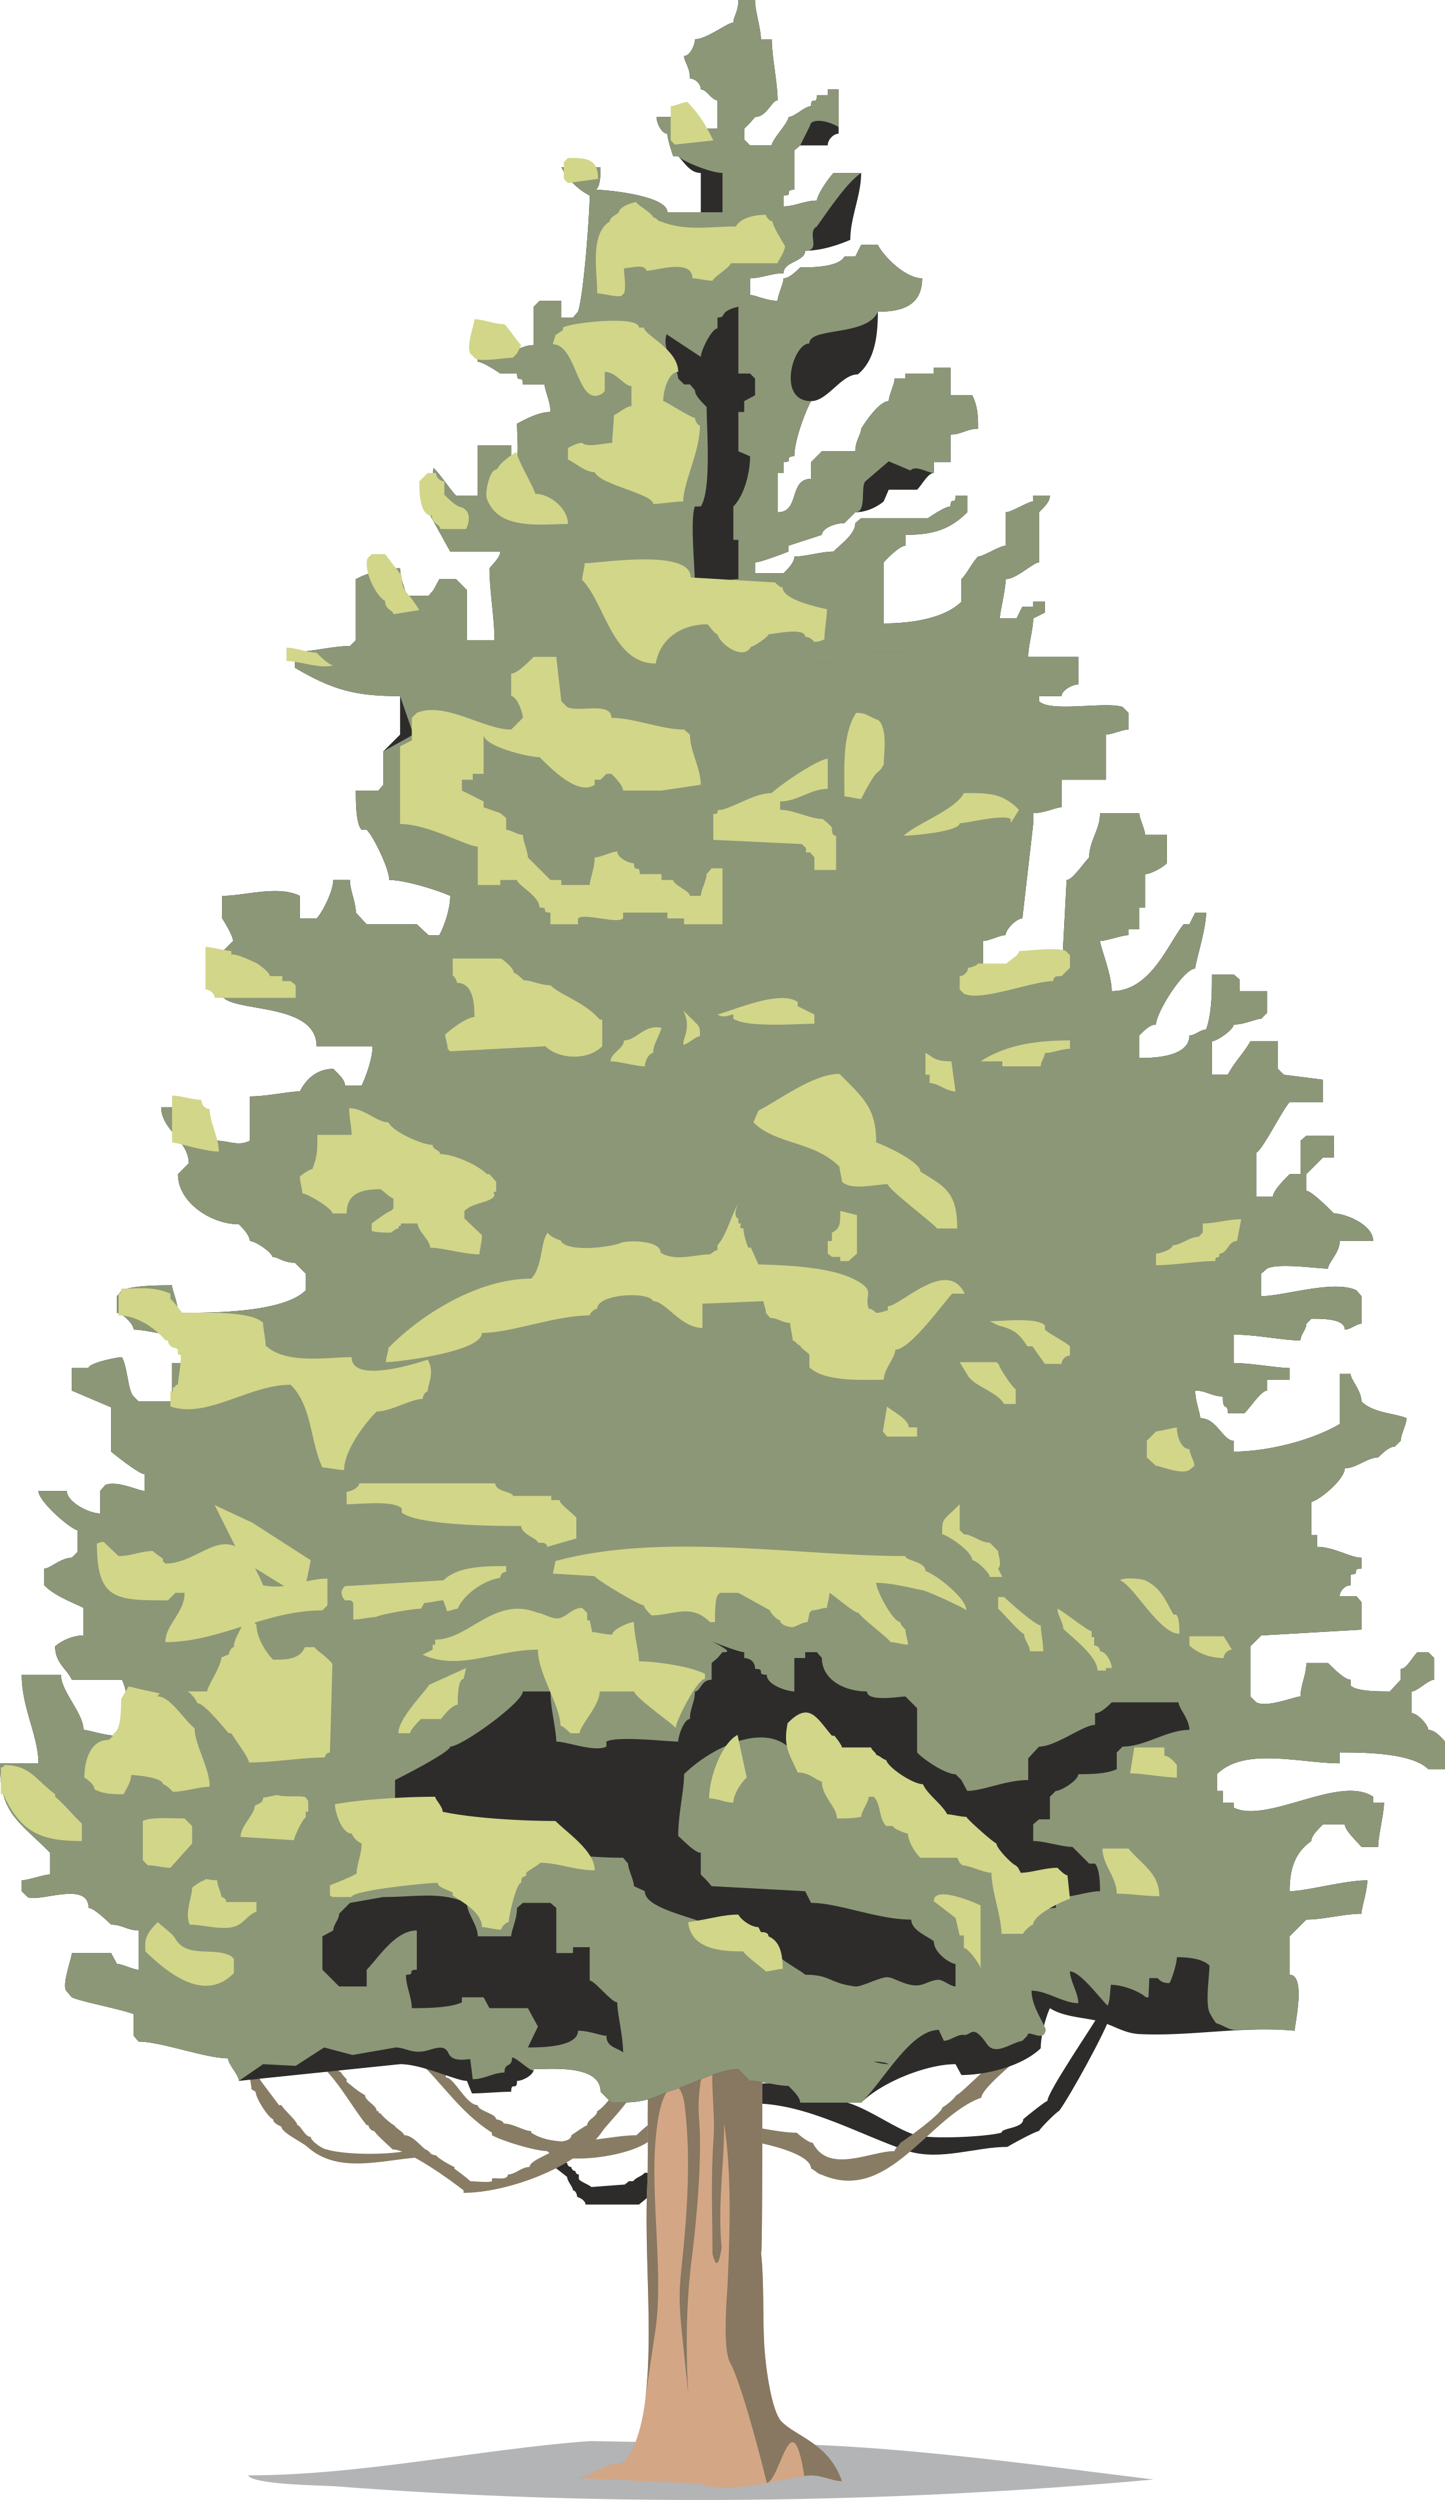 <svg xmlns="http://www.w3.org/2000/svg" width="166.08" height="287.184" viewBox="0 0 124.56 215.388"><path d="m298.862 523.473-12.672-.216c-9.648.72-19.656 2.952-29.448 2.952.36.792 6.12.864 7.416.936 23.328 1.8 47.52 1.512 70.632-.576-11.664-1.44-23.328-3.096-34.272-3.096z" style="fill:#b2b4b6" transform="translate(-235.358 -312.945)"/><path d="m282.518 499.137 1.728 1.368c0 .36.504.864.504 1.152.216 0 .36.36.36.576.144 0 .72.288.72.648h4.608l1.224-1.008v-1.728h-.72c-.36.36-.72.36-1.008.72h-.36l-.36.288-2.88.216c-.216-.216-1.08-.504-1.08-.72v-.36s-.288 0-.288-.288c-.216 0-.36-.216-.36-.36-.36 0-.36-.36-.36-.36h-.144l-.216-.36c-.288 0-1.152.216-1.368.216zm17.784-4.968c4.608 0 9.216 2.736 13.32 4.104 2.808.864 5.832-.36 8.568-.36.216-.144 2.448-1.368 2.736-1.368 0-.144 1.584-1.728 1.728-1.728.864-1.152 4.104-6.984 4.464-8.352h-1.008c-.36.72-4.464 6.696-4.464 7.488-.144 0-1.872 1.368-2.088 1.584 0 .792-1.872.72-1.872 1.152-1.368.36-5.976.576-7.344.216-1.872-.504-4.968-2.952-6.84-2.952-1.008-2.232-7.56-1.368-9.288-1.368v1.368c.504.576 1.224.576 1.872.576 0-.216.36-.36.216-.36z" style="fill:#2d2c2b" transform="translate(-235.358 -312.945)"/><path d="M298.718 497.265c1.08 0 6.552 1.008 6.552 2.52.144 0 .648.504.864.504 5.832 2.592 9.216-4.968 13.824-6.624 0-.72 2.664-2.88 3.024-3.24-1.008 0-1.44-.72-1.944.288-.36 0-2.952 2.736-3.24 2.736-.216.36-.864.864-1.224 1.08 0 .504-3.312 2.88-3.6 3.024 0 .144-.504.504-.504.72-2.088 0-5.688 2.016-7.056-.72-.36 0-1.152-.648-1.368-.864-1.728 0-3.744-.648-5.616-.648 0 .504 0 1.008.288 1.224zm-40.824-4.968 1.512 2.016h.216c.144.36 1.368 1.368 1.368 1.728.288 0 .648 1.008 1.152 1.008 0 .36 1.08 1.08 1.368 1.08 1.584.504 5.832.504 7.416 0v-.216c.288 0 .864.216 1.152.216l.216.144.144.144v.36c-3.456 0-7.704 1.728-10.584-.864-.36-.36-2.232-1.224-2.232-1.728-.216-.144-.72-.288-.72-.648-.504-.216-1.512-1.872-1.512-2.376l-.36-.216c0-.36-.144-.864-.144-1.224h.648z" style="fill:#887d64" transform="translate(-235.358 -312.945)"/><path d="M263.222 491.073c1.512 1.512 2.52 3.456 3.744 4.968h.144c0 .144.216.504.504.504.216.36 1.224 1.224 1.584 1.584 1.368 0 5.112 2.736 6.12 3.528v.216c3.6 0 9.648-2.088 11.88-5.184.648-1.008 3.024-3.024 3.024-4.608-.288 0-1.008-.36-1.152-.36 0 .72-1.728 2.952-2.232 3.096 0 .504-.864.72-.864 1.224-.36.144-1.008.648-1.368.864 0 .36-.504.504-.72.504 0 .864-2.88 1.512-2.88 2.232-.72 0-1.224.648-1.872.648 0 .576-1.224.216-1.368.36v.216c-.216.144-1.584 0-1.872 0-.36-.36-1.08-.864-1.368-1.08v-.144c-.36-.144-1.368-.72-1.584-1.008-.864 0-1.728-1.728-2.736-1.728-.144-.36-.648-.504-.864-.864-.144 0-1.152-.864-1.152-1.008-.36 0 0-.216-.36-.216 0-.504-1.008-.864-1.008-1.368-.576-.288-1.224-.864-1.584-1.152v-.216s-.504-.504-.504-.648h-.144l-.216-.504-.144-.216h-1.008c0 .216-.216.36 0 .36z" style="fill:#887d64" transform="translate(-235.358 -312.945)"/><path d="M270.71 489.849c2.592 2.232 4.104 4.968 7.056 6.84v.216c.864.504 3.744 1.368 4.752 1.368 1.368 1.368 8.064.36 9.144-1.224l.288-.144v-1.368c-.144 0-.504.144-.504.36-.144 0-1.008.792-1.224 1.008-2.52 0-6.624 1.368-9.072-.216v-.144c-.648 0-1.512-.648-2.376-.648 0-.216-.504-.36-.648-.36 0-.504-1.584-.72-1.584-1.224-1.008 0-2.016-2.376-2.736-2.376 0-.504-.648-.864-.648-1.368-.216 0-.36-.504-.72-.504l-.144-.36c-.72 0-1.08-.144-1.584.144z" style="fill:#887d64" transform="translate(-235.358 -312.945)"/><path d="M291.446 490.065c-.432 3.024-.144 7.776-.288 11.016-.288 5.832.504 12.744-.144 18.288-.288 2.952-1.296 5.832-2.376 5.832-1.224 0-2.52 1.224-3.744 1.224l10.728.504c2.52.936 6.48-.288 9.072-.648 1.152-.288 2.304.432 3.24.432-1.152-3.312-3.96-3.816-5.256-5.184-.792-.936-1.296-4.32-1.44-6.48-.144-2.592 0-5.544-.288-8.136.144 2.016.144-18.072.072-17.496.072-.792.216-1.728.216-2.664-1.224 1.152-2.016 1.728-2.52.576-2.088 1.872-4.752 2.376-7.272 2.736z" style="fill:#d3a785" transform="translate(-235.358 -312.945)"/><path d="M291.014 519.369c.648-5.544-.144-12.456.144-18.288.144-3.24-.144-7.992.288-11.016 2.52-.36 5.184-.864 7.272-2.736.504 1.152 1.296.576 2.52-.576 0 .936-.144 1.872-.216 2.664.072-.576.072 19.512-.072 17.496.288 2.592.144 5.544.288 8.136.144 2.16.648 5.544 1.44 6.48 1.296 1.368 4.104 1.872 5.256 5.184-.936 0-2.088-.72-3.24-.432-1.08-6.84-2.088.432-3.24.576-.144-.648-2.088-8.424-3.168-10.368-.576-1.08-.36-4.608-.216-6.624.216-4.608.36-9.648-.288-13.968 0 3.672-.576 6.912-.216 10.728-.216 1.224-.432 1.944-.792.504 0-3.24-.144-6.408.072-9.648.216-2.52-.288-4.608 0-7.488-.864 0-1.44 3.24-1.224 5.544.288 3.6-.288 9.432-.72 12.672-.072.792-.576 4.68-.216 11.016-.792-7.848-.936-7.632-.504-11.664.432-4.176.72-8.784.216-13.032-.288-2.88-1.872-2.448-2.376 1.44-.792 5.328.576 12.312-.144 17.568z" style="fill:#887761" transform="translate(-235.358 -312.945)"/><path d="M324.422 383.937V383c1.008 0 1.944-.504 2.448-.504v-2.376h3.816v-3.888c.504 0 1.44-.432 1.944-.432v-1.44l-.504-.504c-1.44-.504-6.264.504-7.2-.504v-.432h1.944c0-.504.936-1.008 1.44-1.008v-2.376h-4.32c0-.936.432-2.376.432-3.312l1.008-.504v-.935h-1.008v.432h-.936l-.504 1.008h-1.44c0-.504.504-2.448.504-3.384.936 0 2.376-1.44 2.88-1.44v-4.32c.504-.504.936-.936.936-1.44h-1.44v.504c-.432 0-1.872.936-2.376.936v2.88c-.504 0-1.944.936-2.376.936-.504.504-.936 1.44-1.44 1.944v1.944c-1.44 1.44-4.32 1.872-6.696 1.872V361.4c.432-.504 1.44-1.44 1.872-1.44v-.935c2.448 0 3.888-.504 5.328-1.944v-1.44h-1.008c0 .936-.432 0-.432.936-.504 0-1.944 1.008-1.944 1.008h-5.76l-.504.432c0 1.008-1.44 1.944-1.872 2.448-1.008 0-2.448.432-3.384.432 0 .504-.504 1.008-.936 1.44h-2.448v-.937c.504 0 2.88-.936 2.88-.936v-.504l2.88-.936c0-.504 1.008-1.008 1.944-1.008l.936-.936c1.008 0 1.944-.504 2.448-.936l.432-1.008h2.448c.432-.432.936-1.44 1.44-1.44v-.936h1.44v-2.376c.936 0 1.44-.504 2.376-.504 0-.936 0-1.872-.504-2.88h-1.872v-2.376h-1.44v.504h-2.448v.432h-.936c0 .504-.504 1.44-.504 1.944-.936 0-2.376 2.376-2.376 2.376 0 .504-.504 1.008-.504 1.944h-2.88l-.936.936v1.44c-1.944 0-.936 2.88-2.88 2.88v-3.384h.504v-.936c.936 0 0-.504.936-.504 0-1.368.936-3.816 1.44-4.752 1.44 0 2.592-2.304 4.032-2.304 1.512-1.224 1.728-3.456 1.728-5.4 1.944 0 3.816-.432 3.816-2.88-1.44 0-3.312-1.872-3.816-2.88h-1.44l-.504 1.008h-.936c-.504.936-2.88.936-3.816.936-.504.504-1.008.936-1.44.936 0 .504-.504 1.44-.504 1.944-.936 0-1.944-.504-2.376-.504v-1.44c.936 0 1.872-.432 2.88-.432 0-1.008 1.872-1.008 1.872-1.944 1.44 0 2.88-.504 3.888-.936 0-1.944.936-3.816.936-5.76h-2.376c-.504.504-1.44 1.944-1.44 2.376-1.008 0-1.944.504-2.88.504v-.935c.936 0 0-.504.936-.504v-3.384l.504-.432h2.376c0-.504.504-1.008.936-1.008v-3.816h-.936v.504h-.936c0 .936-.504 0-.504.936-.504 0-1.44.936-1.944.936 0 .504-1.44 1.944-1.44 2.448h-1.872l-.504-.504v-.936l.504-.504.432-.504c1.008 0 1.44-1.44 1.944-1.44 0-1.44-.504-3.816-.504-5.256h-.936c0-.936-.504-2.376-.504-3.384h-1.44c0 1.008-.432 1.44-.432 1.944-.504 0-2.304 1.44-3.312 1.44 0 .504-.432 1.44-.936 1.44 0 .504.504.936.504 1.944.432 0 .936.432.936.936.504 0 .936.936 1.44.936v2.448h-1.44l-.936-1.008h-2.88c0 .504.432 1.44.936 1.44 0 .504.504 1.944.504 1.944h.432c.504.504 1.008 1.44 1.944 1.44v3.384h-2.88c0-1.44-5.256-1.944-6.264-1.944.504 0 .504-1.44.504-1.944h-3.384a5.739 5.739 0 0 0 2.448 2.448c0 1.44-.504 8.568-1.008 10.008l-.432.504h-1.008v-1.44h-1.872l-.504.504v3.312c-.936 0-1.44.504-1.944.504 0-.936-.432-1.44-.432-1.944h-2.448v2.88c.504 0 1.944 1.008 1.944 1.008h1.44c0 .936.504 0 .504.936h1.872c0 .504.504 1.44.504 2.376-.936 0-1.944.504-2.88 1.008 0 1.872.504 4.248-1.44 4.752 0-.504.504-.936.936-1.44v-1.44h-2.88v4.32h-1.872c-.504-.504-1.44-1.944-1.944-2.376l-.432 3.816 1.872 3.384h4.32c0 .432-.504.936-.936 1.44 0 1.872.432 4.32.432 6.192h-2.376v-4.32l-.936-.936h-1.44l-.504.936-.432.504h-1.944c0-.504-.504-1.44-.504-2.376-1.44 0-2.88.432-3.816.936v5.256l-.504.504c-1.44 0-3.312.504-4.752.504v1.368c3.312 1.944 5.256 2.448 9.072 2.448v3.312l-1.44 1.44v2.88l-.432.504h-1.944c0 .936 0 2.88.504 3.384h.432c.504.432 1.944 3.312 1.944 4.32 1.44 0 4.32.936 5.256 1.368 0 1.008-.432 2.448-.936 3.384h-.936l-1.008-.936h-4.32l-.936-1.008c0-.936-.504-1.872-.504-2.808h-1.44c0 .936-.936 2.808-1.44 3.312h-1.44v-1.944c-1.872-.936-4.752 0-6.696 0v1.944s.936 1.44.936 1.944l-.936.936h-.936c0 1.44.504 2.376.936 2.88v.936c.936 1.44 8.136.504 8.136 4.32h4.824c0 1.008-.504 2.448-.936 3.384h-1.44c0-.504-.504-.936-1.008-1.44-1.44 0-2.376.936-2.88 1.944-.936 0-2.88.432-4.32.432v3.816c-.936.504-1.872 0-2.808 0l-.504-.432c0-.504-.504-1.008-.936-1.008v-1.44h-3.384c0 1.944 2.376 2.88 2.376 4.824l-.936.936c0 2.448 2.88 4.32 5.256 4.32.504.504.936 1.008.936 1.44.504 0 1.944 1.008 1.944 1.368.504 0 .936.504 1.944.504l.936.936v1.44c-1.944 1.944-8.136 1.944-11.016 1.944 0-.936-.504-1.944-.504-2.376-.936 0-3.312 0-4.32.432l-.432.504v1.44c.432 0 1.44.936 1.44 1.44.936 0 2.376.432 3.312.432l1.008 1.008v1.44h-1.008v3.312h-2.88l-.432-.432c-.504-.504-.504-2.448-1.008-3.384-.432 0-2.88.504-2.88.936h-1.44v1.944l3.384 1.44v3.816s2.376 1.944 2.88 1.944v1.44c-.504 0-2.376-.936-3.384-.504l-.432.504v1.944c-1.008 0-2.88-1.008-2.88-1.944h-2.448c0 .936 2.88 3.384 3.384 3.384v1.872l-.504.504c-.936 0-1.872.936-2.376.936v1.44c.936.936 2.376 1.44 3.384 1.944v2.376c-1.008 0-1.944.504-2.448.936 0 1.44 1.008 1.944 1.44 2.88h4.32c.504 1.008.504 2.448.504 3.888l-.936.936c-1.008 0-2.448-.504-2.88-.504 0-1.44-1.944-3.312-1.944-4.752h-3.384c0 2.88 1.44 5.256 1.44 7.632h-3.312c0 4.32 1.44 4.824 4.32 7.704v1.872c-.504 0-1.944.504-2.448.504v.936l.504.504c.936.504 5.256-1.44 5.256.936.504 0 1.944 1.44 1.944 1.44.936 0 1.44.504 2.376.504v3.384c-.432 0-1.44-.504-1.872-.504l-.504-.936h-3.384c0 .432-.936 2.88-.432 3.312l.432.504c1.008.432 3.888.936 5.328 1.44v1.872l.432.504c1.944 0 5.76 1.44 7.704 1.44 0 .504.936 1.44.936 1.944l13.896-1.44c1.944 0 4.824 1.44 5.76 1.44l.432 1.08c.936 0 2.448-.144 3.384-.144 0-.936.504 0 .504-.936.504 0 1.44-.504 1.44-1.008 1.44 0 5.76-.432 5.76 1.944l.936.936c1.944 0 2.88 0 4.824-.936 1.944-.504 4.32-1.944 6.12-1.944l1.008 1.008c.936 0 2.376.432 3.312.432.504.504 1.008 1.008 1.008 1.44h5.256c1.944-1.872 5.76-3.312 8.136-3.312l.504.936c2.088 0 5.184-.72 6.84-2.304 0-.936.36-2.52.792-3.456 1.224.792 3.024.792 4.32 1.152 1.224.36 2.088 1.008 3.384 1.08 4.464.216 9-.72 13.392-.288 0-.504 1.008-4.824-.432-4.824v-3.312l1.44-1.44c1.44 0 3.312-.504 4.752-.504 0-.504.504-1.944.504-2.88-1.944 0-5.256.936-6.696.936 0-1.872.432-3.312 1.872-4.32 0-.432.504-.936 1.008-1.44h1.872c0 .504 1.008 1.44 1.44 1.944h1.44c0-.936.504-2.88.504-3.816h-.936v-.504c-2.88-1.944-9.144 2.376-12.024.936v-.432h-.936v-1.008h-.504v-1.44c2.376-2.376 7.2-.936 10.584-.936v-.936c1.872 0 6.192 0 7.632 1.44h1.44v-2.376c-.432-.504-.936-1.008-1.44-1.008 0-.432-.936-1.44-1.44-1.44v-1.872c.504 0 1.44-1.008 1.944-1.008v-1.872l-.504-.504h-.936c-.504.504-.936 1.44-1.44 1.44v.936l-.936 1.008c-1.008 0-2.88 0-3.384-.504v-.504c-.504 0-1.44-.936-1.944-1.44h-1.872c0 1.008-.504 1.944-.504 2.88-.504 0-2.88 1.008-3.816.504l-.504-.504v-4.32l.936-.936 8.64-.504v-2.376l-.432-.504h-1.44c0-.432.432-.936.936-.936v-.936c.936 0 0-.504.936-.504v-.936c-.936 0-2.376-.936-3.816-.936v-1.008h-.504v-2.88c.504 0 2.88-1.872 2.88-2.88 1.008 0 1.944-.936 2.88-.936.504-.504 1.008-.936 1.44-.936l.504-.504c0-.504.504-1.44.504-1.944-1.008-.432-2.88-.432-3.888-1.44 0-.936-.936-1.872-.936-2.376h-.936v4.32c-2.448 1.44-6.264 2.376-9.144 2.376v-.936c-.936 0-1.44-1.944-2.88-1.944 0-.432-.432-1.44-.432-2.376.936 0 1.44.504 2.376.504 0 1.44.432.432.432 1.44h1.44c.504-.504 1.44-1.944 1.944-1.944v-.936h1.944v-1.008c-1.008 0-3.384-.432-4.824-.432v-2.448c1.944 0 4.32.504 5.76.504 0-.504.504-.936.504-1.44l.432-.432c1.008 0 2.88 0 2.88.936.504 0 1.008-.504 1.44-.504v-2.376l-.432-.504c-1.944-.936-6.264.504-8.208.504v-1.944l.504-.432c.936-.504 4.32 0 5.256 0 0-.504 1.008-1.368 1.008-2.376h2.88c0-1.44-2.448-2.376-3.384-2.376-.504-.504-1.944-1.944-2.376-1.944v-1.44l1.44-1.44h.936v-1.872h-2.376l-.504.432v2.88h-.936c-.504.504-1.44 1.44-1.44 1.944h-1.44v-3.816c.432 0 2.376-3.888 2.88-4.32h2.88v-1.944l-3.384-.432-.504-.504v-2.376h-2.376c-.504.936-1.44 1.872-1.944 2.88h-1.368v-2.88c.432 0 1.872-1.008 1.872-1.44.936 0 1.944-.504 2.376-.504l.504-.504v-1.872h-2.376v-1.008l-.504-.432h-1.872c0 1.44 0 3.312-.504 4.752-.504 0-.936.504-1.44.504 0 1.944-3.384 1.944-4.32 1.944v-1.944c.504-.504.936-.936 1.44-.936 0-1.008 2.376-4.824 3.384-4.824 0-.504.936-3.384.936-4.824h-.936l-.504 1.008h-.504c-1.44 1.872-2.88 5.76-6.192 5.76 0-1.44-1.008-3.888-1.008-4.32.504 0 1.944-.504 2.448-.504v-.504h.936v-1.872h.504v-2.88c.432 0 1.44-.504 1.872-.936v-2.448h-1.872c0-.432-.504-1.44-.504-1.872h-3.384c0 1.44-.936 2.376-.936 3.816-.504.504-1.44 1.944-1.944 1.944l-.432 8.136h-6.768v-2.88c.504 0 1.44-.504 1.944-.504 0-.504.936-1.44 1.44-1.44zm-25.56 62.856-1.152-9.432 3.24 4.968 3.24 1.8-2.088 2.952zm-5.76-5.04-7.704-1.44 1.512 6.192h6.192zm.288-3.816-5.904-4.104.864 4.392zm.576-17.928-6.768-5.256-1.8 2.304 6.48 4.392zm.144-2.808.144-6.336-4.752 2.952zm6.552-39.024 2.376-2.664-1.8-.576zm-.864 2.952 4.392-3.528 3.816.576-2.304 1.152z" style="fill:#2d2c2b" transform="translate(-235.358 -312.945)"/><path d="M324.422 383.937V383c1.008 0 1.944-.504 2.448-.504v-2.376h3.816v-3.888c.504 0 1.44-.432 1.944-.432v-1.44l-.504-.504c-1.44-.504-6.264.504-7.2-.504v-.432h1.944c0-.504.936-1.008 1.44-1.008v-2.376h-4.32c0-.936.432-2.376.432-3.312l1.008-.504v-.935h-1.008v.432h-.936l-.504 1.008h-1.44c0-.504.504-2.448.504-3.384.936 0 2.376-1.44 2.88-1.44v-4.32c.504-.504.936-.936.936-1.44h-1.44v.504c-.432 0-1.872.936-2.376.936v2.88c-.504 0-1.944.936-2.376.936-.504.504-.936 1.44-1.44 1.944v1.944c-1.44 1.44-4.32 1.872-6.696 1.872V361.4c.432-.504 1.44-1.44 1.872-1.44v-.935c2.448 0 3.888-.504 5.328-1.944v-1.44h-1.008c0 .936-.432 0-.432.936-.504 0-1.944 1.008-1.944 1.008h-5.76l-.504.432c0 1.008-1.44 1.944-1.872 2.448-1.008 0-2.448.432-3.384.432 0 .504-.504 1.008-.936 1.44h-2.448v-.937c.504 0 2.88-.936 2.88-.936v-.504l2.88-.936c0-.504 1.008-1.008 1.944-1.008l.936-.936c1.008 0 .432-2.16.864-2.664l2.016-1.728 1.872.792c.432-.504 1.512.216 2.016.216v-.936h1.44v-2.376c.936 0 1.44-.504 2.376-.504 0-.936 0-1.872-.504-2.88h-1.872v-2.376h-1.44v.504h-2.448v.432h-.936c0 .504-.504 1.44-.504 1.944-.936 0-2.376 2.376-2.376 2.376 0 .504-.504 1.008-.504 1.944h-2.88l-.936.936v1.44c-1.944 0-.936 2.88-2.88 2.88v-3.384h.504v-.936c.936 0 0-.504.936-.504 0-1.368.936-3.816 1.44-4.752-2.952 0-1.584-4.968-.144-4.968 0-1.44 4.968-.576 5.904-2.736 1.944 0 3.816-.432 3.816-2.88-1.44 0-3.312-1.872-3.816-2.88h-1.44l-.504 1.008h-.936c-.504.936-2.88.936-3.816.936-.504.504-1.008.936-1.44.936 0 .504-.504 1.44-.504 1.944-.936 0-1.944-.504-2.376-.504v-1.44c.936 0 1.872-.432 2.88-.432 0-1.008 1.872-1.008 1.872-1.944 1.44 0 .072-1.584 1.008-2.088 1.368-1.944 2.664-3.816 3.816-4.608h-2.376c-.504.504-1.44 1.944-1.44 2.376-1.008 0-1.944.504-2.88.504v-.935c.936 0 0-.504.936-.504v-3.384l.504-.432.864-1.728c0-.504 1.224-.576 2.448.144v-3.24h-.936v.504h-.936c0 .936-.504 0-.504.936-.504 0-1.44.936-1.944.936 0 .504-1.44 1.944-1.44 2.448h-1.872l-.504-.504v-.936l.504-.504.432-.504c1.008 0 1.44-1.44 1.944-1.44 0-1.44-.504-3.816-.504-5.256h-.936c0-.936-.504-2.376-.504-3.384h-1.44c0 1.008-.432 1.44-.432 1.944-.504 0-2.304 1.44-3.312 1.44 0 .504-.432 1.44-.936 1.44 0 .504.504.936.504 1.944.432 0 .936.432.936.936.504 0 .936.936 1.44.936v2.448h-1.44l-.936-1.008h-2.88c0 .504.432 1.44.936 1.44 0 .504.504 1.944.504 1.944h.432c.504.504 2.88 1.44 3.816 1.44v3.384h-4.752c0-1.44-5.256-1.944-6.264-1.944.504 0 .504-1.44.504-1.944h-3.384a5.739 5.739 0 0 0 2.448 2.448c0 1.44-.504 8.568-1.008 10.008l-.432.504h-1.008v-1.44h-1.872l-.504.504v3.312c-.936 0-1.44.504-1.944.504 0-.936-.432-1.44-.432-1.944h-2.448v2.88c.504 0 1.944 1.008 1.944 1.008h1.44c0 .936.504 0 .504.936h1.872c0 .504.504 1.44.504 2.376-.936 0-1.944.504-2.88 1.008 0 1.872.504 4.248-1.44 4.752 0-.504.504-.936.936-1.44v-1.44h-2.88v4.32h-1.872c-.504-.504-1.44-1.944-1.944-2.376l-.432 3.816 1.872 3.384h4.32c0 .432-.504.936-.936 1.44 0 1.872.432 4.32.432 6.192h-2.376v-4.32l-.936-.936h-1.44l-.504.936-.432.504h-1.944c0-.504-.504-1.44-.504-2.376-1.44 0-2.88.432-3.816.936v5.256l-.504.504c-1.44 0-3.312.504-4.752.504v1.368c3.312 1.944 5.256 2.448 9.072 2.448l1.152 3.312-2.592 1.44v2.88l-.432.504h-1.944c0 .936 0 2.88.504 3.384h.432c.504.432 1.944 3.312 1.944 4.32 1.44 0 4.32.936 5.256 1.368 0 1.008-.432 2.448-.936 3.384h-.936l-1.008-.936h-4.32l-.936-1.008c0-.936-.504-1.872-.504-2.808h-1.44c0 .936-.936 2.808-1.44 3.312h-1.44v-1.944c-1.872-.936-4.752 0-6.696 0v1.944s.936 1.44.936 1.944l-.936.936h-.936c0 1.44.504 2.376.936 2.88v.936c.936 1.44 8.136.504 8.136 4.32h4.824c0 1.008-.504 2.448-.936 3.384h-1.44c0-.504-.504-.936-1.008-1.44-1.44 0-2.376.936-2.88 1.944-.936 0-2.88.432-4.32.432v3.816c-.936.504-1.872 0-2.808 0l-.504-.432c0-.504-.504-1.008-.936-1.008v-1.44h-3.384c0 1.944 2.376 2.88 2.376 4.824l-.936.936c0 2.448 2.88 4.32 5.256 4.32.504.504.936 1.008.936 1.44.504 0 1.944 1.008 1.944 1.368.504 0 .936.504 1.944.504l.936.936v1.44c-1.944 1.944-8.136 1.944-11.016 1.944 0-.936-.504-1.944-.504-2.376-.936 0-3.312 0-4.32.432l-.432.504v1.44c.432 0 1.44.936 1.44 1.44.936 0 2.376.432 3.312.432l1.008 1.008v1.44h-1.008v3.312h-2.88l-.432-.432c-.504-.504-.504-2.448-1.008-3.384-.432 0-2.88.504-2.88.936h-1.44v1.944l3.384 1.44v3.816s2.376 1.944 2.88 1.944v1.44c-.504 0-2.376-.936-3.384-.504l-.432.504v1.944c-1.008 0-2.88-1.008-2.88-1.944h-2.448c0 .936 2.88 3.384 3.384 3.384v1.872l-.504.504c-.936 0-1.872.936-2.376.936v1.44c.936.936 2.376 1.44 3.384 1.944v2.376c-1.008 0-1.944.504-2.448.936 0 1.44 1.008 1.944 1.44 2.88h4.32c.504 1.008.504 2.448.504 3.888l-.936.936c-1.008 0-2.448-.504-2.88-.504 0-1.44-1.944-3.312-1.944-4.752h-3.384c0 2.88 1.44 5.256 1.44 7.632h-3.312c0 4.32 1.44 4.824 4.32 7.704v1.872c-.504 0-1.944.504-2.448.504v.936l.504.504c.936.504 5.256-1.44 5.256.936.504 0 1.944 1.44 1.944 1.44.936 0 1.44.504 2.376.504v3.384c-.432 0-1.44-.504-1.872-.504l-.504-.936h-3.384c0 .432-.936 2.88-.432 3.312l.432.504c1.008.432 3.888.936 5.328 1.44v1.872l.432.504c1.944 0 5.76 1.44 7.704 1.44 0 .504.936 1.44.936 1.944l2.088-1.44 2.808.144 2.448-1.584 2.448.648 3.744-.648c.648 0 1.296.432 2.088.36.864 0 2.016-.864 2.448.144.36.792 1.512.504 1.872.504l.216 1.728c1.008 0 1.8-.576 2.736-.576 0-.936.648-.36.648-1.296.432 0 1.872 1.512 1.872 1.008 1.44 0 5.76-.432 5.76 1.944l.936.936c1.944 0 2.88 0 4.824-.936 1.944-.504 4.32-1.944 6.12-1.944l1.008 1.008c.936 0 2.376.432 3.312.432.504.504 1.008 1.008 1.008 1.44h5.256c1.944-1.872 4.248-6.264 6.696-6.264l.432.936c.576 0 1.152-.576 1.728-.504.648.072.72-1.008 1.944.72.72 1.152 2.016 0 3.096-.216l.432-.432c0-.648 1.512.72 1.584-.576-.504-1.08-1.224-2.16-1.224-3.312 1.296 0 2.736 1.08 4.032 1.08 0-.864-.72-1.944-.72-2.736.864 0 2.52 2.232 3.24 2.952.216-.36.216-1.296.288-1.8.936 0 2.376.504 3.024 1.08h.216l.072-1.656h.72c.288.36.648.432 1.008.432.216-.288.648-1.728.648-2.232.792 0 2.16.072 2.808.72 0 .864-.36 3.168 0 4.032.144.288.36.648.576.936.576.144 1.152.648 1.8.576 1.656-.072 3.384-.072 4.968.072 0-.504 1.008-4.824-.432-4.824v-3.312l1.44-1.44c1.44 0 3.312-.504 4.752-.504 0-.504.504-1.944.504-2.88-1.944 0-5.256.936-6.696.936 0-1.872.432-3.312 1.872-4.32 0-.432.504-.936 1.008-1.44h1.872c0 .504 1.008 1.44 1.44 1.944h1.44c0-.936.504-2.88.504-3.816h-.936v-.504c-2.88-1.944-9.144 2.376-12.024.936v-.432h-.936v-1.008h-.504v-1.44c2.376-2.376 7.2-.936 10.584-.936v-.936c1.872 0 6.192 0 7.632 1.44h1.44v-2.376c-.432-.504-.936-1.008-1.44-1.008 0-.432-.936-1.44-1.44-1.44v-1.872c.504 0 1.44-1.008 1.944-1.008v-1.872l-.504-.504h-.936c-.504.504-.936 1.44-1.44 1.44v.936l-.936 1.008c-1.008 0-2.88 0-3.384-.504v-.504c-.504 0-1.44-.936-1.944-1.44h-1.872c0 1.008-.504 1.944-.504 2.88-.504 0-2.88 1.008-3.816.504l-.504-.504v-4.32l.936-.936 8.64-.504v-2.376l-.432-.504h-1.44c0-.432.432-.936.936-.936v-.936c.936 0 0-.504.936-.504v-.936c-.936 0-2.376-.936-3.816-.936v-1.008h-.504v-2.88c.504 0 2.88-1.872 2.88-2.88 1.008 0 1.944-.936 2.88-.936.504-.504 1.008-.936 1.44-.936l.504-.504c0-.504.504-1.44.504-1.944-1.008-.432-2.88-.432-3.888-1.44 0-.936-.936-1.872-.936-2.376h-.936v4.32c-2.448 1.44-6.264 2.376-9.144 2.376v-.936c-.936 0-1.44-1.944-2.88-1.944 0-.432-.432-1.44-.432-2.376.936 0 1.44.504 2.376.504 0 1.44.432.432.432 1.44h1.44c.504-.504 1.44-1.944 1.944-1.944v-.936h1.944v-1.008c-1.008 0-3.384-.432-4.824-.432v-2.448c1.944 0 4.32.504 5.76.504 0-.504.504-.936.504-1.44l.432-.432c1.008 0 2.88 0 2.88.936.504 0 1.008-.504 1.44-.504v-2.376l-.432-.504c-1.944-.936-6.264.504-8.208.504v-1.944l.504-.432c.936-.504 4.32 0 5.256 0 0-.504 1.008-1.368 1.008-2.376h2.88c0-1.44-2.448-2.376-3.384-2.376-.504-.504-1.944-1.944-2.376-1.944v-1.44l1.44-1.44h.936v-1.872h-2.376l-.504.432v2.88h-.936c-.504.504-1.44 1.44-1.44 1.944h-1.44v-3.816c.432 0 2.376-3.888 2.88-4.32h2.88v-1.944l-3.384-.432-.504-.504v-2.376h-2.376c-.504.936-1.44 1.872-1.944 2.88h-1.368v-2.88c.432 0 1.872-1.008 1.872-1.44.936 0 1.944-.504 2.376-.504l.504-.504v-1.872h-2.376v-1.008l-.504-.432h-1.872c0 1.44 0 3.312-.504 4.752-.504 0-.936.504-1.44.504 0 1.944-3.384 1.944-4.32 1.944v-1.944c.504-.504.936-.936 1.44-.936 0-1.008 2.376-4.824 3.384-4.824 0-.504.936-3.384.936-4.824h-.936l-.504 1.008h-.504c-1.44 1.872-2.88 5.76-6.192 5.76 0-1.44-1.008-3.888-1.008-4.32.504 0 1.944-.504 2.448-.504v-.504h.936v-1.872h.504v-2.88c.432 0 1.44-.504 1.872-.936v-2.448h-1.872c0-.432-.504-1.44-.504-1.872h-3.384c0 1.44-.936 2.376-.936 3.816-.504.504-1.44 1.944-1.944 1.944l-.432 8.136h-6.768v-2.88c.504 0 1.44-.504 1.944-.504 0-.504.936-1.44 1.44-1.44zm-32.04-23.976v-3.384h-4.32v-.432l-1.872-.504c0 .936-1.44 1.44-1.44 1.944h-1.44v.936c.432.504 1.872.936 2.376.936 0 .504.504 1.008.504 1.44 1.44 0 3.312-.432 6.192-.936zm6.624-20.592v5.76h1.008l.432.432V347l-.936.504v.936h-.504v3.384l1.008.432c0 1.44-.504 3.384-1.44 4.32v2.88h.432v3.384c-.936 0-2.304.504-3.744.504 0-1.44-.432-5.76 0-6.768h.504c.936-1.44.504-6.696.504-8.568-.504-.504-1.008-1.008-1.008-1.44l-.432-.504h-.504l-.504-.504c-.144-1.296-1.44-2.304-1.008-3.816l2.952 1.944c0-.504.936-2.448 1.44-2.448v-.935c.864 0 0-.504 1.8-.936zm-7.056 35.424c1.872.504 2.88 1.44 3.816 2.448 0 1.872.504 3.816.504 5.256.432 0 .936.936.936 1.44h.864v.504h1.944c.432-.504.936-1.44 1.44-1.44 0-.504.432-1.44.432-1.944.504 0 1.944-.936 1.944-.936v-.504l1.44-.936v-1.008c.504 0 1.44-1.44 1.44-1.872h.504l.432-1.008h4.32v5.328c-.432 0-.936.936-.936 1.872-.504.504-1.44 1.008-1.44 1.44h-4.824v1.44l1.008.504c0 .504.936.936 1.44.936 0 1.44.432 4.32.432 6.264 2.88 0 4.824-.504 7.704-1.008v-1.44h-3.384l-.936-.936v-2.376l.504-.504c.432 0 1.44-.432 1.872-.432 0-.504.504-1.008 1.008-1.008 0-.432.432-1.44.432-1.872.504 0 1.44-1.008 1.944-1.44v-8.208l.504-.432c1.44 0 2.808 0 3.816.432v-2.376h-4.824c-.936-.936-1.872-.936-2.88-1.872h-3.312l-.504-.504v-.936l-.504-.504h-1.44c0 .504-.432 1.944-.432 2.88h-1.44c0-.504-.504-.936-.504-1.44l-.504-.504-.432-.432h-1.944c0 .432-.504.936-.504 1.872h-3.816c0 .504-2.52-1.728-2.952-1.224l.144 2.664s-7.2.936-7.632.504v-.504h-2.448a.953.953 0 0 1-.936.936v1.008c1.44 0 2.88.432 4.32.432l.504 1.008c.936 0 2.376.432 3.312.432 0 0 2.448 1.944 2.88 1.944v.936h.504v1.44h.504l.432 3.888-.432-3.888h-.504v-1.44h-.504v-.936c-.432 0-2.88-1.944-2.88-1.944-.936 0-2.376-.432-3.312-.432l-.504-1.008c-1.44 0-2.88-.432-4.32-.432v-1.008a.953.953 0 0 0 .936-.936h2.448v.504c.432.432 7.632-.504 7.632-.504l-.144-2.664c.432-.504 2.952 1.728 2.952 1.224h3.816c0-.936.504-1.44.504-1.872h1.944l.432.432.504.504c0 .504.504.936.504 1.44h1.44c0-.936.432-2.376.432-2.88h1.44l.504.504v.935l.504.504h3.312c1.008.936 1.944.936 2.88 1.872h4.824v2.376c-1.008-.432-2.376-.432-3.816-.432l-.504.432v8.208c-.504.432-1.44 1.44-1.944 1.44 0 .432-.432 1.44-.432 1.872-.504 0-1.008.504-1.008 1.008-.432 0-1.44.432-1.872.432l-.504.504v2.376l.936.936h3.384v1.44c-2.88.504-4.824 1.008-7.704 1.008 0-1.944-.432-4.824-.432-6.264-.504 0-1.44-.432-1.44-.936l-1.008-.504v-1.44h4.824c0-.432.936-.936 1.44-1.44 0-.936.504-1.872.936-1.872v-5.328h-4.32l-.432 1.008h-.504c0 .432-.936 1.872-1.44 1.872v1.008l-1.44.936v.504s-1.44.936-1.944.936c0 .504-.432 1.44-.432 1.944-.504 0-1.008.936-1.44 1.44h-1.944v-.504h-.864c0-.504-.504-1.44-.936-1.44 0-1.44-.504-3.384-.504-5.256-.936-1.008-1.944-1.944-3.816-2.448zm-6.264 31.68h-2.88c-1.44-.504-6.696-.936-8.136.504v.936c-.504 0-.936.936-1.44 1.44v1.872c.936 0 1.944 1.008 3.312 1.008 0 .432 1.944 2.376 1.944 3.312.936 0 .936-1.872.936-2.376h1.944l.936.936c4.896 2.448 3.384 3.528 4.464 2.736 0 .432.936.936.936 1.44h1.008c0 .432.432.936.936.936v.504l2.304-.288c.432 0 .936.936 1.44.936l.432.864h3.384c0-.864 0-3.744-.936-3.744v-1.44c.936 0 1.368-1.944 2.304-1.944v-1.872h1.872l.504.432c0 1.008.504 1.44.504 2.448l.936.936c.936 0 1.44-.504 1.944-.504v-3.816c-1.44-.504-2.88-1.44-4.32-1.44v-1.944h3.312c1.44-1.368 2.448-2.376 5.328-2.376 0 .504 1.44 2.376 1.872 2.376 0 1.44-.432 2.448-.432 3.888h2.88c0 .432 1.872 1.44 1.872 2.376l.504.504h2.88v-2.88c-.504-.504-1.944-2.448-2.376-2.448 0-.936-.504-1.44-.504-2.376-.504 0-.936-.432-1.944-.432l-.432-.504-.504-.504v-2.88c-.504 0-1.44-1.872-1.944-1.872l-.432-2.88h-.504v-1.008l-.504-.432c-.432 0-1.872-1.008-2.376-1.44h-.936s-2.448-1.944-3.384-1.944c0-.936-.936-.936-.936-1.44h-2.448v3.816h-2.304l-1.44-1.44c-.432 0-1.872-.432-2.376-.432v-.504l-2.376-.936v2.376c-.504 0-1.944 0-2.448-.504v-.432c-.432 0-1.44-.504-1.44-1.008-.936 0-.936-.432-1.44-.432v2.88c-.936 0-3.312-1.44-3.312-2.88-1.008 0-2.88-.504-3.888-.504-.432.504-1.872 1.44-2.808 1.944v2.376c.432 0 5.256 1.44 5.256 1.944h7.2l.432.432v1.008l.504.432 16.704-.936c0 .504.936 1.944.936 2.376h-6.696v1.008l-.504.432c-.432 0-1.8.504-2.736.504 0 .504-1.008.936-1.44.936 0 .504-.504 1.44-.504 1.944-1.944 0-4.824.936-7.2.936zm34.92 1.44c.936 1.44 2.88 7.632-.936 7.632l-.504.504c0 .504-.432 1.44-.432 2.376.936 0 2.376.504 3.312.504v1.44l.504.504h.936l.504.864.432.504h1.944v-5.688c.504-.504 1.44-1.944 1.944-2.448 0-2.376 1.44-5.76 1.44-8.136l-2.88 2.376c-1.944 0-4.32-.936-6.264-.432zm-46.872 40.68c11.016-3.384 22.968 1.44 33.912-1.44 1.44 0 3.888-.936 5.328-.936l.432-.504c0-.936 1.44-1.44 1.944-1.44l.504-.936c.936 0 2.376-1.008 3.312-1.008 3.384 1.44 5.256 3.384 9.576 3.384 0-.504.504-1.44.504-2.376-1.44 0-5.256-1.008-6.264-1.944v-.936c1.008 0 5.328-2.448 5.328-3.384-.504 0-1.944-.936-2.88-.936-.504.432-1.44.936-1.944 1.44h-1.944c0-.504-.432-1.44-.432-2.448-.504 0-1.44-1.872-1.44-2.376-.504 0-1.944-.504-2.376-.504v3.384c-.504 0-1.44.936-1.944.936v1.008c-1.44 0-4.824.432-6.264.936v.504c-.936.432-3.312-.504-4.32-.504 0-.504-.432-1.44-.432-1.944h1.872v-3.816c-.936-.936-2.88-3.384-3.312-4.32-1.008 0-2.448.504-2.88.504 0 .936-.504 3.24-.504 4.176-.864 0-1.872-1.296-2.808-1.08-1.368.288-3.096 2.808-3.816 1.224-.72-1.584-1.44-6.696-1.44-8.136-.936 0-2.376-.504-3.384-.504 0 1.44.504 3.312.504 4.32h-1.944l-1.872-1.944c-3.888 0-6.264.936-9.576 2.376.216 2.232 2.448 6.12.792 6.624l-2.232.936-4.32-1.8c0 1.008-1.008 3.888-.504 4.824l.504.504c4.32 2.376 12.888-1.944 15.768 3.816h-9.576c0 .504-.936.936-1.44 1.44v.936h-.432zm22.968 5.76s2.304.936 2.808.936v.504s.936 0 .936.936c1.008 0 0 .504 1.008.504 0 .936 1.872 1.44 2.376 1.44v-2.88h.936v-.504h1.008l.432.504c0 1.872 1.944 2.88 3.888 2.88 0 .936 2.88.432 3.312.432l1.008 1.008v3.816c.432.504 2.376 1.872 3.312 1.872l.504.504.504.936c1.368 0 3.312-.936 5.256-.936v-1.872l.936-1.008c1.44 0 3.816-1.872 4.824-1.872v-1.008c.432 0 .936-.432 1.44-.936h5.76c0 .504.936 1.44.936 2.376-1.944 0-3.816 1.44-5.76 1.44l-.504.504v1.44c-.936.432-2.376.432-3.312.432 0 .504-1.44 1.44-1.944 1.44l-.504.504v1.944h-.936l-.504.432v1.44c1.008 0 2.448.504 3.384.504l1.44 1.44h.504c.432.504.432 1.944.432 2.376-.936 0-2.376.504-3.312.504 0 .936-.504 0-.504.936-.936 0-1.944.504-2.88.504-.504-.504-1.44-2.88-1.44-3.816-.504 0-.936-.504-.936-1.008-1.008 0-1.44-.432-2.376-.432l-.504-.504v-.504l-.504-.432h-2.88l-.432-.504c0-.504-.504-.936-.504-1.44l-.504-.504c-.432 0-1.8-1.296-1.8-1.8l-2.952 1.368c-.504-.504-3.384-2.448-3.384-3.384h-.936c-1.944-4.32-7.632-1.44-10.008.936 0 1.44-.504 3.384-.504 5.328.504.432 1.44 1.44 1.944 1.44v1.872l.504.504.432.504 8.064.432.504 1.008c2.376 0 5.76 1.44 8.64 1.44 0 .936 1.44 1.44 1.944 1.872 0 1.008 1.44 1.944 1.872 1.944v1.944c-.432 0-.936-.504-1.44-.576-.504 0-1.008.288-1.512.432-1.08.288-2.376-.648-2.88-.648-.576-.072-2.304.864-2.808.792-2.304-.288-2.088-1.008-4.32-1.008-.432-.432-3.312-1.872-3.312-2.88-1.44 0-2.448-.432-3.816-.432 0-1.44-6.696-1.944-6.696-3.888l-.936-.432c0-.504-.504-1.44-.504-1.944l-.432-.504c-5.328 0-12.96-1.44-17.784-1.44l-.432-.432-.504-.504c0-.504-.504-1.44-.936-1.44v-2.88s4.752-2.376 4.752-2.88c1.008 0 6.264-3.816 6.264-4.752h2.376c0 1.44.504 3.312.504 4.32.936 0 3.312.936 4.32.432v-.432c.936-.504 5.256 0 6.192 0 0-.504.504-1.944 1.008-1.944 0-.936.432-1.44.432-2.376.504 0 .504-1.008 1.44-1.008v-1.44l.504-.432.432-.504c.432 0 .936 0-.936-.936zm15.264 36.432c-.936 0-2.88-.504-2.88-1.944l-.432-.504c-.504 0-1.944-1.44-1.944-1.872l-1.44-.504v-.504c-.504 0-1.44-.432-1.44-.936-.936 0-8.064 0-8.064-.432h-.936c.432.432 2.376 1.872 2.808 1.872 0 .504.432.936.432 1.44l9.576 3.384c.504 0 3.384-.504 4.32 0zm-43.56-14.4c2.88 0 4.824-.504 7.2.504 0 .936.936 1.872.936 2.88h2.88c0-.504.504-1.44.504-2.448l.504-.432h2.376l.504.432v3.888h1.44v-.504h1.44v2.88c.432 0 1.872 1.872 2.376 1.872 0 1.008.504 2.88.504 4.32-.504-.432-1.44-.432-1.44-1.44-.504 0-1.44-.432-2.448-.432 0 1.44-3.312 1.44-4.32 1.44l.864-1.8-.864-1.584h-3.312l-.504-.936h-1.872v.432c-1.008.504-3.384.504-4.32.504 0-.936-.504-1.872-.504-2.88.936 0 0-.432.936-.432v-3.384c-1.872 0-3.312 2.376-4.32 3.384v1.44h-2.376l-1.44-1.44v-2.88l.936-.504c0-.504.504-.936.504-1.44l.936-.936z" style="fill:#8c9778" transform="translate(-235.358 -312.945)"/><path d="M292.382 381.057h-3.312c0-.504-1.008-1.44-1.008-1.44h-.432l-.504.504h-.504v.432c-1.44 1.008-3.816-1.44-4.752-2.376-1.008 0-4.824-.936-4.824-1.944v3.384h-.936v.504h-.936v.936l1.872.936v.504l1.44.504.504.432v1.008c.432 0 .936.432 1.44.432 0 .504.432 1.44.432 1.944l1.944 1.944h.936v.432h2.448c0-.432.432-1.44.432-2.376.504 0 1.44-.504 1.944-.504 0 .504.936 1.008 1.44 1.008 0 .936.504 0 .504.936h1.872v.504h1.008c0 .432 1.44.936 1.44 1.368h.936c0-.432.504-1.368.504-1.872l.432-.504h.936v4.824h-3.312v-.504h-1.44v-.504h-3.816v.504c-.504.504-3.384-.504-3.888 0v.504h-2.376v-1.008c-.936 0 0-.432-.936-.432 0-1.008-1.944-1.944-1.944-2.376h-1.44v.432h-1.944v-3.312c-.936 0-4.248-1.944-6.696-1.944v-6.696l1.008-.504v-1.944l.432-.432c2.448-1.008 5.76 1.44 8.136 1.44l1.008-1.008c0-.432-.504-1.872-1.008-1.872v-1.944c.504 0 1.44-.936 1.944-1.44h1.944l.432 3.816.504.504c.936.504 3.816-.504 3.816.936 1.944 0 4.32 1.008 6.264 1.008l.504.432c0 1.44.936 2.88.936 4.32zm10.656-46.872c-.216-.432-1.08-1.728-1.08-2.16-.216 0-.576-.36-.576-.576-.864 0-2.16.216-2.592 1.008-2.232 0-4.32.432-6.48-.432-.216 0-.432-.36-.648-.36-.144-.432-1.44-1.08-1.44-1.296-.432 0-1.512.432-1.512.864-.216.216-.792.432-.792.792-1.728 1.08-1.08 4.248-1.08 6.192.432 0 1.656.36 2.088.216l.216-.216c.216-.432 0-1.728 0-2.16.648 0 1.728-.432 1.944.216.792 0 3.96-1.08 3.96.648.432 0 1.296.216 1.728.216.216-.432 1.44-1.08 1.584-1.512h4.032c0-.216.432-.576.648-1.44zm-20.016 8.424c2.088 0 2.088 5.544 4.248 4.248l.216-.216v-1.656c1.008 0 1.656 1.224 2.304 1.224v1.728c-.432 0-1.08.576-1.512.792 0 .648-.144 1.728-.144 2.376-.648 0-2.16.432-2.592 0-.432 0-.792.216-1.224.432v1.008c.576.216 1.44 1.08 2.304 1.08.432 1.08 5.04 1.872 5.04 2.736.648 0 1.944-.216 2.592-.216 0-1.656 1.44-4.248 1.44-6.552-.216 0-.432-.432-.432-.648-.36 0-2.52-1.44-2.736-1.44 0-.864.432-2.52 1.296-2.52 0-1.944-2.952-3.168-2.952-3.816h-.432c0-1.08-5.904-.432-6.552 0v.216l-.648.432c0 .144-.216.576-.216.792zm23.4 25.416c0-.864.216-1.728.216-2.592-.648-.144-3.816-.792-3.816-1.872-.216 0-.432-.216-.648-.432l-7.272-.432c0-2.52-7.848-1.224-9.144-1.224 0 .432-.216 1.008-.216 1.44 1.944 1.944 2.592 7.2 6.336 7.2.432-2.304 2.376-3.384 4.464-3.384.216.216.648.864.864.864.216.864 2.232 2.304 2.88 1.08.216 0 1.512-.864 1.512-1.08.36 0 3.168-.648 3.168.216.36 0 .576.216.792.432.216 0 .432 0 .864-.216zm-32.04 27.504h4.176c.216.144 1.08.792 1.08 1.224.216 0 .864.648.864.648.648 0 1.44.432 2.304.432.864.864 2.952 1.44 4.248 2.952h.216v2.304c-1.296 1.296-3.816 1.08-4.896 0l-8.208.432-.216-.216c0-.432-.216-.864-.216-1.224.432-.432 1.872-1.512 2.52-1.512 0-.864 0-2.952-1.512-2.952 0-.216-.144-.432-.36-.648zm26.352 13.104c1.944-1.008 4.752-3.168 6.984-3.168 2.088 2.088 3.168 2.952 3.168 5.904.648.216 3.816 1.656 3.816 2.52 2.088 1.296 3.168 1.728 3.168 4.896h-1.728c-.576-.648-4.248-3.384-4.248-3.816-1.008 0-3.168.576-3.96-.216 0-.216-.216-1.08-.216-1.296-2.232-2.232-5.472-1.872-7.416-3.816zm10.368-33.624c-1.08-.432-1.08-.648-1.944-.648-1.224 1.872-1.008 4.824-1.008 7.2.36 0 1.008.216 1.44.216.216-.432 1.08-2.16 1.512-2.376l.216-.216.216-.36c0-.864.36-3.024-.432-3.816zm-33.768 39.096c-.864-.864-2.952-1.728-4.032-1.728 0-.36-.648-.36-.648-.792-.864 0-3.384-1.08-3.816-1.944-1.008 0-2.088-1.224-3.384-1.224 0 .792.216 1.656.216 2.304h-2.952c0 1.296 0 1.872-.432 2.952-.216 0-.864.432-1.08.648 0 .432.216 1.08.216 1.44.432 0 2.592 1.296 2.592 1.728h1.224c0-1.872 1.512-2.088 2.952-2.088 0 0 .864.792 1.08.792v.864l-.216.216c-.216 0-1.656 1.08-1.656 1.08V419c.432.144 1.224.144 1.656.144.216-.144.432-.36.648-.36 0-.432.216 0 .216-.432h1.44c0 .648 1.08 1.44 1.08 2.088 1.08 0 2.952.576 4.248.576 0-.36.216-1.008.216-1.656l-1.512-1.44v-.648c.648-.648 1.728-.648 2.376-1.08l.216-.216c0-.216-.216-.36.144-.36v-.864l-.576-.648zm21.672 2.52c-.648 1.08-1.008 2.736-1.8 3.6v.432c-.216 0-.432.216-.648.36-1.296 0-2.952.648-4.248-.144 0-1.08-2.736-1.08-3.384-.864-1.008.432-4.824.864-5.256-.216-.216 0-1.08-.432-1.08-.648-.648.648-.432 2.952-1.44 3.96-4.464 0-9.36 2.952-12.312 5.976 0 .36-.216.792-.216 1.224.864 0 8.28-.864 8.28-2.52 2.52 0 6.336-1.512 9.288-1.512 0-.216.432-.576.648-.576 0-1.296 4.464-1.512 4.824-.648 1.08 0 2.376 2.304 4.248 2.304v-2.088l5.256-.216c0 .216.216.648.216 1.008l.36.432c.648 0 1.08.432 1.728.432 0 .432.216 1.08.216 1.512.216 0 .432.432.648.432 0 .216.648.576.792.792v1.08c1.296 1.296 4.68 1.08 6.408 1.08 0-.864 1.008-1.944 1.008-2.592 1.296 0 4.248-4.176 4.896-4.824h1.08c-1.512-3.168-5.544 1.08-6.624 1.08v.36c-.144 0-.576.216-1.008.216-.216-.216-.432-.36-.648-.36-.432-1.296.72-1.512-1.224-2.52s-5.4-1.224-8.28-1.296l-.648-1.44h-.216c-.216-.432-.432-1.296-.432-1.656-.432 0-.216-.216-.216-.432h-.216v-.432c-.216 0-.432-.432 0-1.296z" style="fill:#d2d689" transform="translate(-235.358 -312.945)"/><path d="M272.222 430.089c-.648.216-6.552 2.16-6.552-.216-2.088 0-5.688.648-7.416-1.008 0-.648-.216-1.296-.216-1.944-1.008-1.08-5.472-.864-6.984-.864a9.606 9.606 0 0 0-1.008-1.224v-.432c-1.512-.648-2.736-.432-4.248-.432 0 .216 0 .432-.216.432v1.872c1.512 0 3.168 1.08 4.032 2.16h.216c0 .216.216.648.648.648l.216.144v.432h.216c.144.432-.216 2.16-.216 2.592-.432 0 0 .216-.432.216v.36h-.216v1.296c3.168 1.08 6.768-1.872 10.368-1.872 1.872 1.872 1.656 4.824 2.736 7.128.432 0 1.296.216 1.872.216 0-1.656 1.728-3.96 2.808-5.04 1.224 0 2.952-1.08 3.96-1.08 0-.216.216-.648.432-.648 0-.576.648-1.656 0-2.736zm-8.208 26.208-.216 7.632a.465.465 0 0 0-.432.432c-1.944 0-4.464.432-6.552.432 0-.432-1.296-2.088-1.512-2.52h-.216c-.432-.432-2.088-2.592-2.736-2.592 0-.216-.648-1.008-.864-1.008h1.728c0-.432 1.224-2.16 1.224-2.952.216 0 .432-.216.648-.216 0-.216.216-.648.432-.648 0-.864.864-1.728.864-2.52.432 0 .864.36 1.08.576 0 1.08.792 2.376 1.44 3.024 1.08 0 2.304 0 2.736-1.08h.864c0 .216.864.648 1.512 1.44z" style="fill:#d2d689" transform="translate(-235.358 -312.945)"/><path d="M243.71 445.929c0 4.896 1.656 4.896 6.12 4.896l.648-.648h.792c0 1.728-1.656 2.736-1.656 4.248 4.68 0 8.64-2.736 13.536-2.736l.432-.432v-2.304c-1.944 0-3.384 1.008-5.544.576-.216-.576-.792-1.656-1.008-2.088-2.376-3.384-4.464.216-7.416.216l-.216-.216v-.216s-.648-.432-.864-.648c-1.008 0-1.872.432-2.952.432l-1.296-1.224h-.144zm28.08 9.576c3.168 1.44 6.336-.432 9.936-.432 0 2.088 1.944 4.824 1.944 6.552.216 0 .864.648.864.648h.792c0-.648 1.728-2.376 1.728-3.6h2.952c.216.648 3.6 2.952 3.6 3.168 0-.648 1.872-4.248 2.52-4.248v-.432c-1.224-.648-4.248-1.08-5.688-1.08 0-.792-.432-2.304-.432-3.384-.432 0-1.872.648-1.872 1.08-.648 0-1.296-.216-1.728-.216l-.216-1.008h-.216v-.648l-.432-.432c-.792 0-1.224.648-1.872.864-.648.216-1.512-.432-1.944-.432-3.744-1.512-5.904 2.304-8.856 2.304v.432h-.216v.432zm11.448-8.065c9.288-2.52 20.88-.431 30.168-.431 0 .432 1.728.432 1.728 1.296.792.216 3.528 2.304 3.528 3.384.216 0-2.952-1.512-3.744-1.728-1.08-.216-2.808-.648-4.032-.648 0 .648 1.44 3.384 2.088 3.384 0 .216.216.432.432.648 0 .432.216.864.216 1.296-.432 0-1.08-.216-1.512-.216 0-.216-2.52-2.088-2.736-2.52-.432 0-2.088-1.512-2.52-1.728 0 .432-.216 1.08-.216 1.296-.432 0-.864.216-1.296.216l-.216.216c0 .216-.144.648-.144.792-.432 0-1.08.432-1.296.432-.432 0-1.08-.216-1.08-.576-.216 0-.864-.648-.864-.864l-2.736-1.512h-1.584l-.216.216c-.216.432-.216 1.728-.216 2.304h-.432c-1.656-1.656-3.168-.576-5.04-.576-.216-.216-.648-.648-.648-.864-.432 0-4.248-2.304-4.248-2.52l-3.6-.216zm-19.44 27.937c2.736-1.08 2.304-1.08 2.304-1.08 0-.648.432-1.656.432-2.52-.432-.216-.648-.432-.864-.864-.864 0-1.44-1.872-1.44-2.52 2.304-.432 6.12-.648 8.64-.648 0 .216.648.864.648 1.296 2.736.576 6.984.792 9.72.792 1.08 1.08 3.384 2.592 3.384 4.248-1.728 0-3.168-.648-4.68-.648-.216.216-1.008.648-1.224.864v.216c-.216.216-.432 0-.432.648-.432 0-1.08 2.952-1.08 3.384-.216 0-.648.432-.648.648-.576 0-1.224-.216-1.656-.216 0-1.296-1.728-2.16-2.52-2.736v-.216c-.216-.216-1.296-.432-1.296-.864-.864 0-7.416.648-7.416 1.224h-1.656l-.216-.144zm-17.352-17.137c3.6.865 2.52.433 2.52.865 1.08 0 2.304 2.088 3.168 2.736 0 1.44 1.296 3.384 1.296 5.04-.864 0-2.16.432-3.168.432-.216-.216-.648-.648-.864-.648 0-.576-2.304-.792-2.736-.792 0 .576-.432 1.224-.648 1.656-.864 0-1.728 0-2.52-.432 0-.432-.648-.864-.864-1.008 0-1.296.432-3.24 2.088-3.24.216-.144.432-.36.432-.576.648-.216.648-2.16.648-2.952zm1.224 11.593v3.384l.432.432c.648 0 1.296.216 1.944.216l1.872-2.088v-1.512l-.648-.648c-.792 0-2.952-.144-3.6.216zm-12.024-4.824c2.304 0 2.736 1.224 4.464 2.52v.216c.792.648 1.656 1.728 2.304 2.304v1.512c-3.384 0-5.256-.648-6.768-4.032h-.216v-2.304c.216 0 .432-.216.216-.216zm13.32 13.536c.432.432 1.296 1.008 1.512 1.44 1.008 1.728 3.384.648 4.824 1.512l.216.216v1.224c-2.52 2.592-5.688 0-7.632-1.872 0-.648-.216-1.296 1.08-2.52zm4.032-3.6c-.216 0-.864.432-1.08.648 0 .792-.648 2.088-.216 3.168 1.296 0 3.168.648 4.248 0 .432-.216 1.08-1.08 1.512-1.08v-.864h-2.592a.465.465 0 0 0-.432-.432c0-.36-.36-1.008-.36-1.44-.648 0-1.08-.216-1.08 0zm50.256-13.536c1.872-1.944 2.52-.432 3.816 1.08h.216s.648.792.648 1.008h2.52c0 .216.432.432.432.648.216 0 .648.432.864.432.144.648 2.304 2.088 3.168 2.088.36.864 1.656 1.728 2.088 2.592.432 0 1.08.216 1.656.216 0 .144 2.16 2.088 2.592 2.304 0 .432 1.44 1.872 1.656 1.872l.216.216.216.432c.864 0 2.088-.432 3.168-.432.216.216.648.648.864.648l.216 2.016c-.648.216-3.168 1.368-3.168 2.232-.216 0-.864.648-.864.792h-1.872c0-1.44-.864-3.744-.864-5.256-.648 0-1.944-.648-2.52-.648l-.216-.216-.216-.432h-3.168c-.432-.36-1.08-1.44-1.08-2.088-.216 0-1.296-.432-1.296-.648h-.576c-.648-.648-.432-1.872-1.08-2.52h-.432c0 .432-.648 1.296-.648 1.728-.648.144-1.44.144-2.088.144 0-1.008-1.296-1.872-1.296-3.168-.648-.216-1.08-.792-2.088-.792-.648-1.512-1.296-2.16-.864-4.248zm-8.568 17.136c1.656-.216 2.952-.648 4.32-.648.216.432 1.08 1.08 1.728 1.08l.216.432c.216 0 .648 0 .648.36 1.008.432 1.224 1.512 1.224 2.808-.432 0-1.08.216-1.44.216-.216-.216-1.944-1.512-1.944-1.728-1.44 0-4.536 0-4.752-2.52zm23.4-48.24h3.168l.216.216c0 .216 1.224 2.088 1.44 2.088v1.296h-1.008c-.432-.864-2.16-1.44-2.808-2.088l-.216-.216zm-38.232-78.408c.432 1.296 1.296 2.592 1.656 3.6 1.296 0 2.808 1.296 2.808 2.592-2.376 0-5.976.576-6.984-2.16-.216-.432.216-2.52.792-2.52l.216-.216c0-.216 1.08-1.08 1.512-1.296z" style="fill:#d2d689" transform="translate(-235.358 -312.945)"/><path d="m262.142 447.369-5.04-3.24-3.24-1.512 2.376 4.752 5.256 3.24zm22.896-1.872v-1.8c-.36-.432-1.44-1.152-1.44-1.512h-.72v-.36h-3.312c0-.36-1.512-.36-1.512-1.08h-11.736c0 .36-.72.72-1.08.72v1.08c1.08 0 4.032-.36 4.752.36v.36c1.512 1.152 8.496 1.152 10.296 1.152 0 .72 1.44 1.08 1.44 1.44.432 0 .792 0 .792.36zm-19.944 4.103 8.496-.503c1.224-1.224 3.672-1.224 5.4-1.224v.504a.492.492 0 0 0-.504.504c-1.44.216-3.168 1.44-3.672 2.664-.216 0-.72.216-.936.216 0-.216-.288-.72-.288-.936-.432 0-1.224.216-1.656.216l-.288.504c-.72 0-3.6.504-3.888.72-.432 0-1.44.216-1.944.216v-1.44l-.216-.216h-.504l-.216-.288c0-.216-.288-.432.216-.936zm10.44 7.057-3.168 1.44c-.72 1.008-2.664 2.952-2.664 4.176h1.008c0-.288.72-1.008.936-1.224h1.728c.216-.288.936-1.224 1.44-1.224 0-.504 0-2.232.504-2.232zM259.262 467.6c-.216 0-.936.217-1.224.217 0 .504-.432.504-.72.72 0 .72-1.224 1.728-1.224 2.664l4.608.288c0-.288.792-1.944 1.008-1.944v-.504h.216v-.936l-.216-.288c-.216-.216-1.728 0-2.448-.216zm73.368 4.609c1.224 1.44 2.664 2.16 2.664 4.104-1.224 0-2.448-.216-3.672-.216 0-1.44-1.224-2.448-1.224-3.888h2.232zm-11.232-20.664c.288.216 1.944 2.16 2.232 2.16 0 .504.504 1.008.504 1.512h1.152c0-.72-.216-1.728-.216-2.232-.504 0-3.168-2.448-3.168-2.448h-.504v1.008zm5.616 1.728c.72.72 2.952 2.376 2.952 3.6h.72v-.216h.504c0-.504-.504-1.44-1.008-1.44a.492.492 0 0 0-.504-.504v-.72h-.216v-.504c-.288 0-2.448-1.728-2.952-1.944 0 .504.504 1.224.504 1.728zm7.056-4.176c1.44.72 1.728 1.728 2.448 2.952h.216c.288.216.288 1.224.288 1.656-1.728 0-3.888-4.104-5.112-4.608.216-.216 1.44-.216 2.16 0zm-12.672-21.96c1.44.36 1.8.72 2.52 1.8h.432l1.08 1.512h1.44c0-.36.36-.72.72-.72v-.792c-.36-.36-1.8-1.08-2.16-1.44v-.36c-.72-.72-3.672-.36-4.752-.36zm19.44 26.783h-2.952v.794c.792.72 1.872 1.08 2.952 1.08 0-.36.36-.72.72-.72zm-24.984 22.825 1.872 1.44.36 1.512h.36v1.08c.36 0 1.44 1.44 1.44 1.8v-5.472s-4.032-1.872-4.032-.36zm-16.92-14.328c-1.368.72-2.448 3.672-2.448 5.472.72 0 1.368.36 2.088.36 0-.72.72-1.8 1.152-2.16zm22.464-14.328.36.72h-1.08c0-.36-1.152-1.44-1.512-1.44 0-.792-2.232-2.232-2.592-2.232 0-1.44 0-1.08 1.512-2.592v2.232l.36.36c.72 0 1.44.72 2.232.72l.36.36.36.36c0 .36.36 1.152 0 1.512zm-9.576-13.969c.36.36 1.872 1.08 1.872 1.8h.72v.794h-2.592l-.36-.432zm7.704-38.16h2.592c.36-.36 1.08-.72 1.08-1.08.72 0 3.312-.36 4.032 0l.36.36v1.08l-.72.72c-.36 0-.72 0-.72.433-1.8 0-6.264 1.8-7.704 1.08l-.36-.36v-1.152c.36 0 .72-.36.72-.72.36 0 1.08-.36.72-.36zm-11.736 21.313c0 1.08 0 1.512-.72 1.872v.72h-.36v1.08l.36.288h.72v.36h.72l.72-.648v-3.312zm29.016 18.647c0 .793.36 1.873 1.08 1.873 0 .36.432 1.08.432 1.44l-.432.36c-.72.432-2.52-.36-2.88-.36l-.792-.72v-1.44l.36-.36.432-.432zm-3.672 27.577h2.592v.72c.36 0 .72.36 1.08.792v1.08c-1.08 0-2.952-.36-4.032-.36zm-35.928-63.144c1.368-.36 5.4-2.16 6.912-1.08v.36l1.44.72v.792c-1.44 0-5.832.36-6.984-.432v-.36c-.36 0-.72.36-1.368 0zm-2.952-.36c1.44 1.512 1.44 1.152 1.44 2.232-.36 0-1.08.72-1.44.72 0-.72.72-1.44 0-2.952zm-1.872 1.512c-.36 1.08-.72 1.44-.72 2.16-.36 0-.72.72-.72 1.152-.72 0-2.232-.432-2.952-.432 0-.72 1.152-1.08 1.152-1.8 1.08 0 1.8-1.44 3.24-1.08zm5.184-18.792c1.368-.36 2.88-1.44 4.32-1.44.72-.72 4.032-2.952 4.824-2.952v2.592c-1.512 0-2.592 1.08-4.104 1.08v.72c1.152 0 2.592.792 3.672.792l.432.36.36.36c0 .36 0 .72.36.72v2.952h-1.872v-1.08l-.36-.432h-.36v-.36l-.36-.36-7.632-.36v-2.232c.72 0 0-.36.72-.36zm25.632 0c-1.44-1.44-2.52-1.44-4.752-1.44-.72 1.44-4.032 2.592-5.184 3.672.792 0 4.824-.36 4.824-1.08.72 0 3.672-.792 4.392-.36v.36zm-3.312 21.672c2.232-1.44 4.824-1.8 7.704-1.8v.72c-.72 0-1.44.36-2.16.36 0 .36-.36.72-.36 1.152h-3.312v-.432zm-2.52 0c-1.512 0-1.512-.36-2.232-.72v1.872h.36v.72c.72 0 1.44.72 2.232.72zm24.984 13.608c-1.152 0-2.232.36-3.312.36v.792l-.36.36c-.792 0-1.512.72-2.232.72 0 .36-1.08.72-1.44.72v1.008c1.44 0 3.672-.36 5.112-.36 0-.648.36 0 .36-.648.72 0 .72-1.08 1.512-1.08zm-67.176-61.344c-.432 0-1.152-.72-1.512-1.08v-1.152c-.36 0-.72-.36-.72-.72h-.72l-.72.72c0 .792 0 2.952 1.08 2.952 0 .72.72.72.72 1.152h2.232c.36-.792.36-1.512-.36-1.872zm-3.672 8.856c-1.152-1.872-1.512-1.512-1.512-2.952l-1.44-1.872h-1.152l-.36.36c-.36 1.152.792 3.312 1.512 3.672 0 .792.72.792.72 1.152zm-17.28 46.655c0-1.151-.792-2.591-.792-3.671-.36 0-.72-.36-.72-.792-.72 0-1.8-.36-2.52-.36v4.032c.36 0 2.88.792 4.032.792zm42.624-87.12c-.72-1.44-1.152-2.16-2.232-3.311-.36 0-1.08.36-1.44.36v2.952l.36.36zm-9.936 3.313c0-1.8-1.08-1.8-2.592-1.8l-.36.36v1.44l.36.36zm-6.624 14.327c-.36-.36-1.08-1.44-1.44-1.8-.792 0-1.872-.431-2.592-.431 0 .432-.72 2.232-.36 2.952l.36.36c.36.432 2.592 0 3.312 0l.36-.36zm-16.2 27.577c-.36 0-1.08-.72-1.44-1.08-.72 0-1.8-.432-2.592-.432v1.152c1.152 0 2.952.72 4.032.36zm-6.552 25.703c-2.232-1.08-2.232-.72-2.232-.72v-.36c-.36 0-1.872-.36-2.232-.36v3.673c.36 0 .792.36.792.72h6.984v-1.08l-.432-.36h-.72v-.432h-1.08c0-.36-1.08-1.08-1.08-1.08z" style="fill:#d2d689" transform="translate(-235.358 -312.945)"/></svg>

